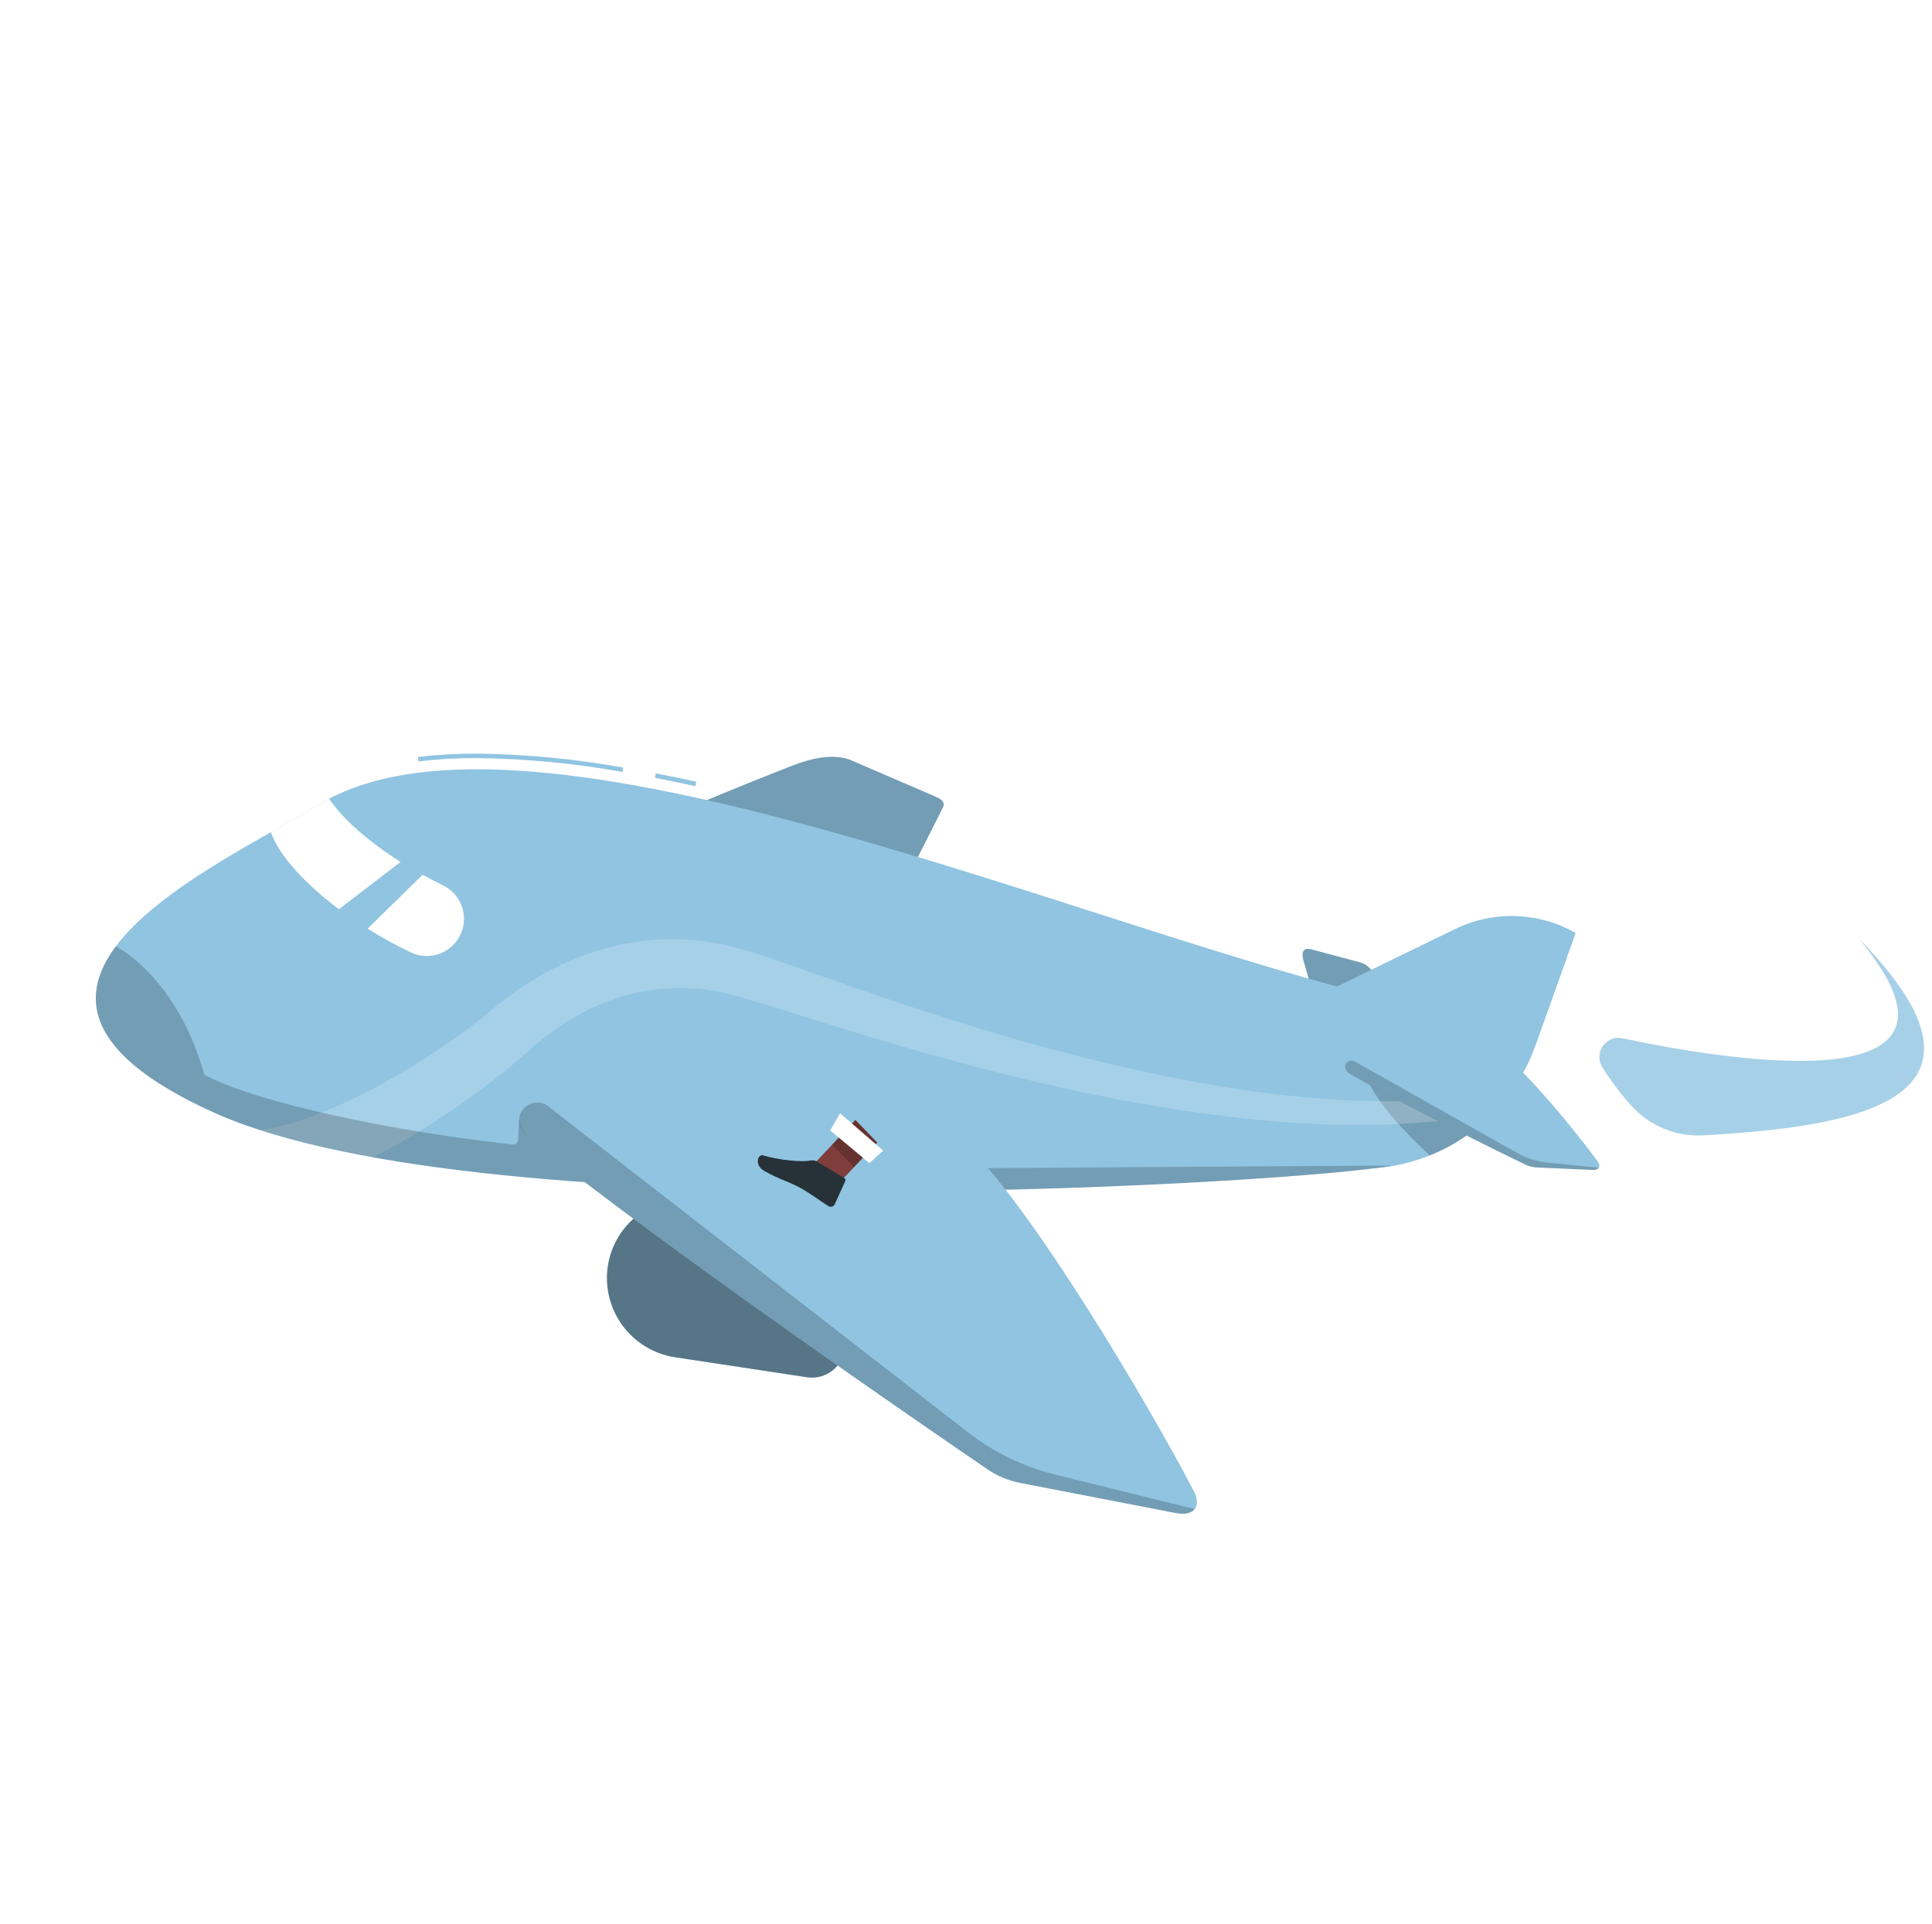 <svg width="255" height="254" viewBox="0 0 255 254" fill="none" xmlns="http://www.w3.org/2000/svg">
<g filter="url(#filter0_d_345_32)">
<path d="M127.609 243.776C192.087 243.776 244.357 191.535 244.357 127.093C244.357 62.651 192.087 10.41 127.609 10.41C63.131 10.41 10.861 62.651 10.861 127.093C10.861 191.535 63.131 243.776 127.609 243.776Z" fill="white"/>
</g>
<path d="M103.848 142.802L101.014 140.381L106.371 133.581L109.211 136.003L103.848 142.802Z" fill="#7F3E3B"/>
<path d="M102.072 139.235L105.218 141.827C105.275 141.872 105.313 141.937 105.326 142.008C105.339 142.079 105.326 142.153 105.289 142.215L103.619 145.154C103.575 145.224 103.517 145.285 103.449 145.331C103.38 145.378 103.303 145.409 103.221 145.424C103.139 145.438 103.056 145.435 102.975 145.415C102.895 145.395 102.82 145.358 102.754 145.306C101.643 144.348 100.061 142.956 98.638 141.78C96.974 140.405 97.085 140.605 95.11 139C93.933 138.024 94.645 136.608 95.233 136.914C97.915 138.295 98.174 138.459 101.161 138.912C101.489 138.933 101.804 139.045 102.072 139.235Z" fill="#263238"/>
<path opacity="0.2" d="M106.37 133.587L103.612 137.09L106.447 139.511L109.211 136.003L106.37 133.587Z" fill="black"/>
<path d="M104.524 132.629L103.283 134.939L108.335 139.2L110.075 137.483L104.524 132.629Z" fill="#263238"/>
<path d="M106.5 181.804L89.094 179.166C87.595 178.936 86.163 178.387 84.894 177.557C83.626 176.727 82.551 175.635 81.742 174.352C80.932 173.07 80.408 171.63 80.205 170.128C80.001 168.627 80.123 167.098 80.561 165.648C81.007 164.198 81.758 162.86 82.766 161.725C83.774 160.591 85.014 159.688 86.402 159.073C87.79 158.46 89.294 158.152 90.812 158.172C92.33 158.191 93.825 158.535 95.198 159.182L111.117 166.699C112.067 167.148 112.825 167.925 113.25 168.887C113.676 169.849 113.741 170.93 113.433 171.937L111.346 178.777C111.034 179.778 110.374 180.633 109.485 181.189C108.596 181.745 107.537 181.962 106.5 181.804Z" fill="#90C4E1"/>
<path opacity="0.4" d="M106.5 181.804L89.094 179.166C87.595 178.936 86.163 178.387 84.894 177.557C83.626 176.727 82.551 175.635 81.742 174.352C80.932 173.07 80.408 171.63 80.205 170.128C80.001 168.627 80.123 167.098 80.561 165.648C81.007 164.198 81.758 162.86 82.766 161.725C83.774 160.591 85.014 159.688 86.402 159.073C87.79 158.46 89.294 158.152 90.812 158.172C92.33 158.191 93.825 158.535 95.198 159.182L111.117 166.699C112.067 167.148 112.825 167.925 113.25 168.887C113.676 169.849 113.741 170.93 113.433 171.937L111.346 178.777C111.034 179.778 110.374 180.633 109.485 181.189C108.596 181.745 107.537 181.962 106.5 181.804Z" fill="black"/>
<path d="M101.042 135.05C104.265 135.75 108.969 136.226 109.863 134.616C115.091 125.112 122.8 109.931 124.482 106.534C124.741 106.028 124.424 105.57 123.588 105.211L112.174 100.292C109.787 99.416 106.882 100.186 104.694 101.027C91.269 106.222 66.436 116.895 60.72 121.186C66.788 126.734 90.081 132.664 101.042 135.05Z" fill="#90C4E1"/>
<path opacity="0.2" d="M101.042 135.05C104.265 135.75 108.969 136.226 109.863 134.616C115.091 125.112 122.8 109.931 124.482 106.534C124.741 106.028 124.424 105.57 123.588 105.211L112.174 100.292C109.787 99.416 106.882 100.186 104.694 101.027C91.269 106.222 66.436 116.895 60.72 121.186C66.788 126.734 90.081 132.664 101.042 135.05Z" fill="black"/>
<path d="M199.213 149.879C200.472 149.908 201.842 149.585 200.725 148.41C194.026 141.392 183.182 130.261 180.771 127.792C180.423 127.427 179.983 127.165 179.496 127.034L173.026 125.306C171.798 125.042 171.816 125.947 172.044 126.799C173.463 132.053 176.962 142.48 179.277 146.106C185.134 148.968 194.944 149.773 199.213 149.879Z" fill="#90C4E1"/>
<path opacity="0.2" d="M199.213 149.879C200.472 149.908 201.842 149.585 200.725 148.41C194.026 141.392 183.182 130.261 180.771 127.792C180.423 127.427 179.983 127.165 179.496 127.034L173.026 125.306C171.798 125.042 171.816 125.947 172.044 126.799C173.463 132.053 176.962 142.48 179.277 146.106C185.134 148.968 194.944 149.773 199.213 149.879Z" fill="black"/>
<path d="M91.782 103.778C89.965 103.378 88.166 103.008 86.443 102.679L86.555 102.091C88.283 102.42 90.083 102.79 91.906 103.19L91.782 103.778Z" fill="#90C4E1"/>
<path d="M82.154 101.903C75.821 100.765 69.405 100.152 62.971 100.069C60.385 100.058 57.801 100.205 55.233 100.51L55.162 99.922C57.754 99.621 60.362 99.474 62.971 99.481C69.439 99.566 75.887 100.181 82.254 101.321L82.154 101.903Z" fill="#90C4E1"/>
<path d="M42.026 106.234C69.806 89.19 144.936 123.484 185.382 132.435C204.163 136.596 192.669 151.865 183.664 153.864C174.661 155.861 64.372 163.266 28.107 146.811C-8.158 130.354 29.018 114.227 42.026 106.234Z" fill="#90C4E1"/>
<path d="M181.349 154.228C186.118 153.877 190.681 152.14 194.478 149.232C198.274 146.324 201.137 142.372 202.718 137.86C205.787 129.297 207.963 123.167 207.963 123.167C205.561 121.79 202.859 121.022 200.092 120.927C197.324 120.833 194.576 121.416 192.086 122.626L171.274 132.747L181.349 154.228Z" fill="#90C4E1"/>
<path opacity="0.2" d="M180.343 142.209C181.737 145.682 185.76 149.808 188.729 152.53C191.883 151.26 194.729 149.337 197.085 146.887L180.343 142.209Z" fill="black"/>
<path opacity="0.2" d="M192.262 144.954C188.531 145.303 184.783 145.434 181.036 145.348C177.284 145.283 173.534 144.977 169.793 144.595C166.053 144.213 162.332 143.62 158.621 142.985C143.772 140.323 129.252 136.02 114.934 131.107C111.353 129.884 107.777 128.621 104.173 127.345C102.355 126.722 100.579 126.082 98.651 125.494C97.645 125.235 96.651 124.906 95.622 124.718L94.076 124.436C93.563 124.332 93.044 124.258 92.523 124.213C88.318 123.737 84.061 124.056 79.974 125.153C77.958 125.723 75.991 126.457 74.094 127.345C72.207 128.236 70.392 129.271 68.666 130.443L67.378 131.348L66.137 132.3L64.961 133.27C64.62 133.558 64.273 133.858 63.914 134.128C62.515 135.256 61.045 136.344 59.551 137.396C56.547 139.491 53.432 141.421 50.218 143.179C47.077 144.926 43.801 146.42 40.422 147.646C38.85 148.219 37.233 148.662 35.588 148.968C35.129 149.05 34.676 149.115 34.241 149.15C39.159 150.688 44.175 151.896 49.254 152.765C50.918 151.919 52.535 151.002 54.129 150.073C57.527 148.062 60.81 145.862 63.961 143.485C65.543 142.309 67.09 141.057 68.607 139.752C68.983 139.429 69.36 139.088 69.73 138.759L70.73 137.872L71.718 137.055L72.747 136.273C74.135 135.261 75.598 134.356 77.122 133.564C78.634 132.787 80.208 132.137 81.826 131.618C85.077 130.622 88.486 130.245 91.876 130.507C92.302 130.526 92.727 130.573 93.146 130.649L94.417 130.825C95.263 130.966 96.099 131.207 96.939 131.413C98.668 131.871 100.468 132.447 102.291 132.999C105.913 134.134 109.559 135.286 113.217 136.396C127.848 140.84 142.754 144.695 157.984 146.87C161.795 147.387 165.629 147.834 169.452 148.122C173.274 148.41 177.144 148.551 181.008 148.48C184.876 148.432 188.738 148.153 192.574 147.646C194.087 147.438 195.592 147.189 197.085 146.899C198.007 145.964 198.848 144.953 199.602 143.878C197.18 144.348 194.727 144.707 192.262 144.954Z" fill="white"/>
<path opacity="0.2" d="M126.383 154.228C126.383 154.228 98.803 154.081 72.593 151.584C72.005 151.525 70.317 148.545 68.524 147.804C68.33 149.873 68.694 151.19 67.654 151.078C52.494 149.438 34.135 145.683 26.972 141.886C23.326 128.85 15.287 124.93 15.287 124.93C10.265 131.636 11.3 139.194 28.107 146.805C64.372 163.261 174.661 155.856 183.666 153.857L126.383 154.228Z" fill="black"/>
<path d="M72.598 143.144C71.755 143.147 70.933 143.41 70.245 143.895C69.556 144.381 69.033 145.066 68.746 145.858C68.459 146.651 68.423 147.512 68.641 148.326C68.86 149.139 69.324 149.866 69.969 150.408C88.099 164.994 121.971 188.246 130.363 193.976C131.639 194.842 133.077 195.441 134.591 195.74L155.172 199.73C157.637 200.206 158.612 198.825 157.578 196.85C151.179 184.654 136.442 159.887 127.887 151.484C108.775 144.842 85.853 143.379 72.598 143.144Z" fill="#90C4E1"/>
<path opacity="0.2" d="M127.769 189.081L72.358 146.041C70.546 144.636 67.906 146.405 68.653 148.568C68.908 149.294 69.365 149.932 69.97 150.408C88.1 164.994 121.971 188.245 130.363 193.976C131.641 194.842 133.077 195.441 134.59 195.74L155.174 199.73C156.407 199.971 157.266 199.73 157.69 199.207L139.196 194.641C135.041 193.604 131.149 191.71 127.769 189.081Z" fill="black"/>
<path d="M178.714 139.094C178.42 139.134 178.145 139.264 177.928 139.467C177.711 139.67 177.563 139.935 177.504 140.226C177.445 140.517 177.479 140.819 177.6 141.09C177.721 141.361 177.923 141.588 178.178 141.739C185.2 145.853 198.107 152.165 201.306 153.716C201.793 153.95 202.32 154.081 202.859 154.105L210.186 154.429C211.063 154.47 211.332 153.941 210.869 153.312C208.033 149.42 201.664 141.61 198.278 139.141C191.316 137.825 183.313 138.495 178.714 139.094Z" fill="#90C4E1"/>
<path opacity="0.2" d="M200.16 152.154L178.778 140.105C178.626 140.021 178.452 139.987 178.279 140.008C178.108 140.029 177.946 140.104 177.819 140.222C177.693 140.34 177.605 140.495 177.571 140.665C177.537 140.835 177.559 141.011 177.632 141.169C177.751 141.415 177.942 141.619 178.179 141.756C185.2 145.871 198.108 152.182 201.306 153.734C201.792 153.967 202.32 154.099 202.858 154.122L210.186 154.445C210.341 154.477 210.503 154.464 210.653 154.411C210.801 154.358 210.933 154.263 211.032 154.14L204.393 153.488C202.905 153.344 201.463 152.89 200.16 152.154Z" fill="black"/>
<path d="M43.437 105.441C42.955 105.688 42.485 105.952 42.026 106.234C40.262 107.304 38.121 108.515 35.757 109.855C36.857 113.017 40.327 116.708 44.731 120.022L52.876 113.781C48.794 111.206 45.325 108.227 43.437 105.441Z" fill="white"/>
<path d="M55.781 115.473L48.518 122.59C50.369 123.754 52.287 124.806 54.263 125.741C54.872 126.023 55.532 126.179 56.203 126.196C56.874 126.214 57.541 126.094 58.164 125.844C58.786 125.594 59.351 125.219 59.823 124.743C60.295 124.266 60.665 123.697 60.908 123.073C61.356 121.92 61.352 120.642 60.897 119.492C60.443 118.343 59.571 117.407 58.456 116.872C57.568 116.431 56.669 115.961 55.781 115.473Z" fill="white"/>
<path d="M214.155 137.066C227.992 140.005 263.674 145.882 245.428 124.007C266.538 145.524 244.103 148.774 224.844 149.867C223.053 149.971 221.26 149.668 219.6 148.981C217.941 148.294 216.46 147.24 215.266 145.9C213.858 144.32 212.585 142.626 211.46 140.833C211.207 140.412 211.081 139.925 211.1 139.433C211.12 138.941 211.282 138.465 211.569 138.065C211.854 137.664 212.252 137.356 212.711 137.178C213.171 137.001 213.672 136.962 214.155 137.066Z" fill="#90C4E1"/>
<path opacity="0.2" d="M214.155 137.066C227.992 140.005 263.674 145.882 245.428 124.007C266.538 145.524 244.103 148.774 224.844 149.867C223.053 149.971 221.26 149.668 219.6 148.981C217.941 148.294 216.46 147.24 215.266 145.9C213.858 144.32 212.585 142.626 211.46 140.833C211.207 140.412 211.081 139.925 211.1 139.433C211.12 138.941 211.282 138.465 211.569 138.065C211.854 137.664 212.252 137.356 212.711 137.178C213.171 137.001 213.672 136.962 214.155 137.066Z" fill="white"/>
<path d="M115.779 150.819L109.84 157.126L106.965 154.146L112.904 147.845L115.779 150.819Z" fill="#7F3E3B"/>
<path d="M107.983 153.417L111.453 155.539C111.514 155.574 111.561 155.63 111.583 155.697C111.604 155.765 111.6 155.838 111.57 155.904L110.182 158.954C110.148 159.03 110.096 159.1 110.032 159.157C109.968 159.212 109.893 159.253 109.811 159.278C109.73 159.301 109.644 159.308 109.56 159.296C109.475 159.283 109.395 159.253 109.324 159.207C108.083 158.419 107.748 158.084 106.172 157.119C104.331 155.997 103.037 155.809 100.844 154.552C99.515 153.793 100.05 152.318 100.685 152.517C102.714 153.105 105.784 153.463 107.036 153.182C107.37 153.136 107.71 153.219 107.983 153.417Z" fill="#263238"/>
<path opacity="0.2" d="M115.779 150.825L112.716 154.076L109.84 151.096L112.898 147.845L115.779 150.825Z" fill="black"/>
<path d="M110.882 146.964L109.571 149.215L114.745 153.54L116.574 151.883L110.882 146.964Z" fill="white"/>
<defs>
<filter id="filter0_d_345_32" x="0.861" y="0.41" width="253.496" height="253.366" filterUnits="userSpaceOnUse" color-interpolation-filters="sRGB">
<feFlood flood-opacity="0" result="BackgroundImageFix"/>
<feColorMatrix in="SourceAlpha" type="matrix" values="0 0 0 0 0 0 0 0 0 0 0 0 0 0 0 0 0 0 127 0" result="hardAlpha"/>
<feOffset/>
<feGaussianBlur stdDeviation="5"/>
<feComposite in2="hardAlpha" operator="out"/>
<feColorMatrix type="matrix" values="0 0 0 0 0.654 0 0 0 0 0.654 0 0 0 0 0.654 0 0 0 0.25 0"/>
<feBlend mode="normal" in2="BackgroundImageFix" result="effect1_dropShadow_345_32"/>
<feBlend mode="normal" in="SourceGraphic" in2="effect1_dropShadow_345_32" result="shape"/>
</filter>
</defs>
</svg>
